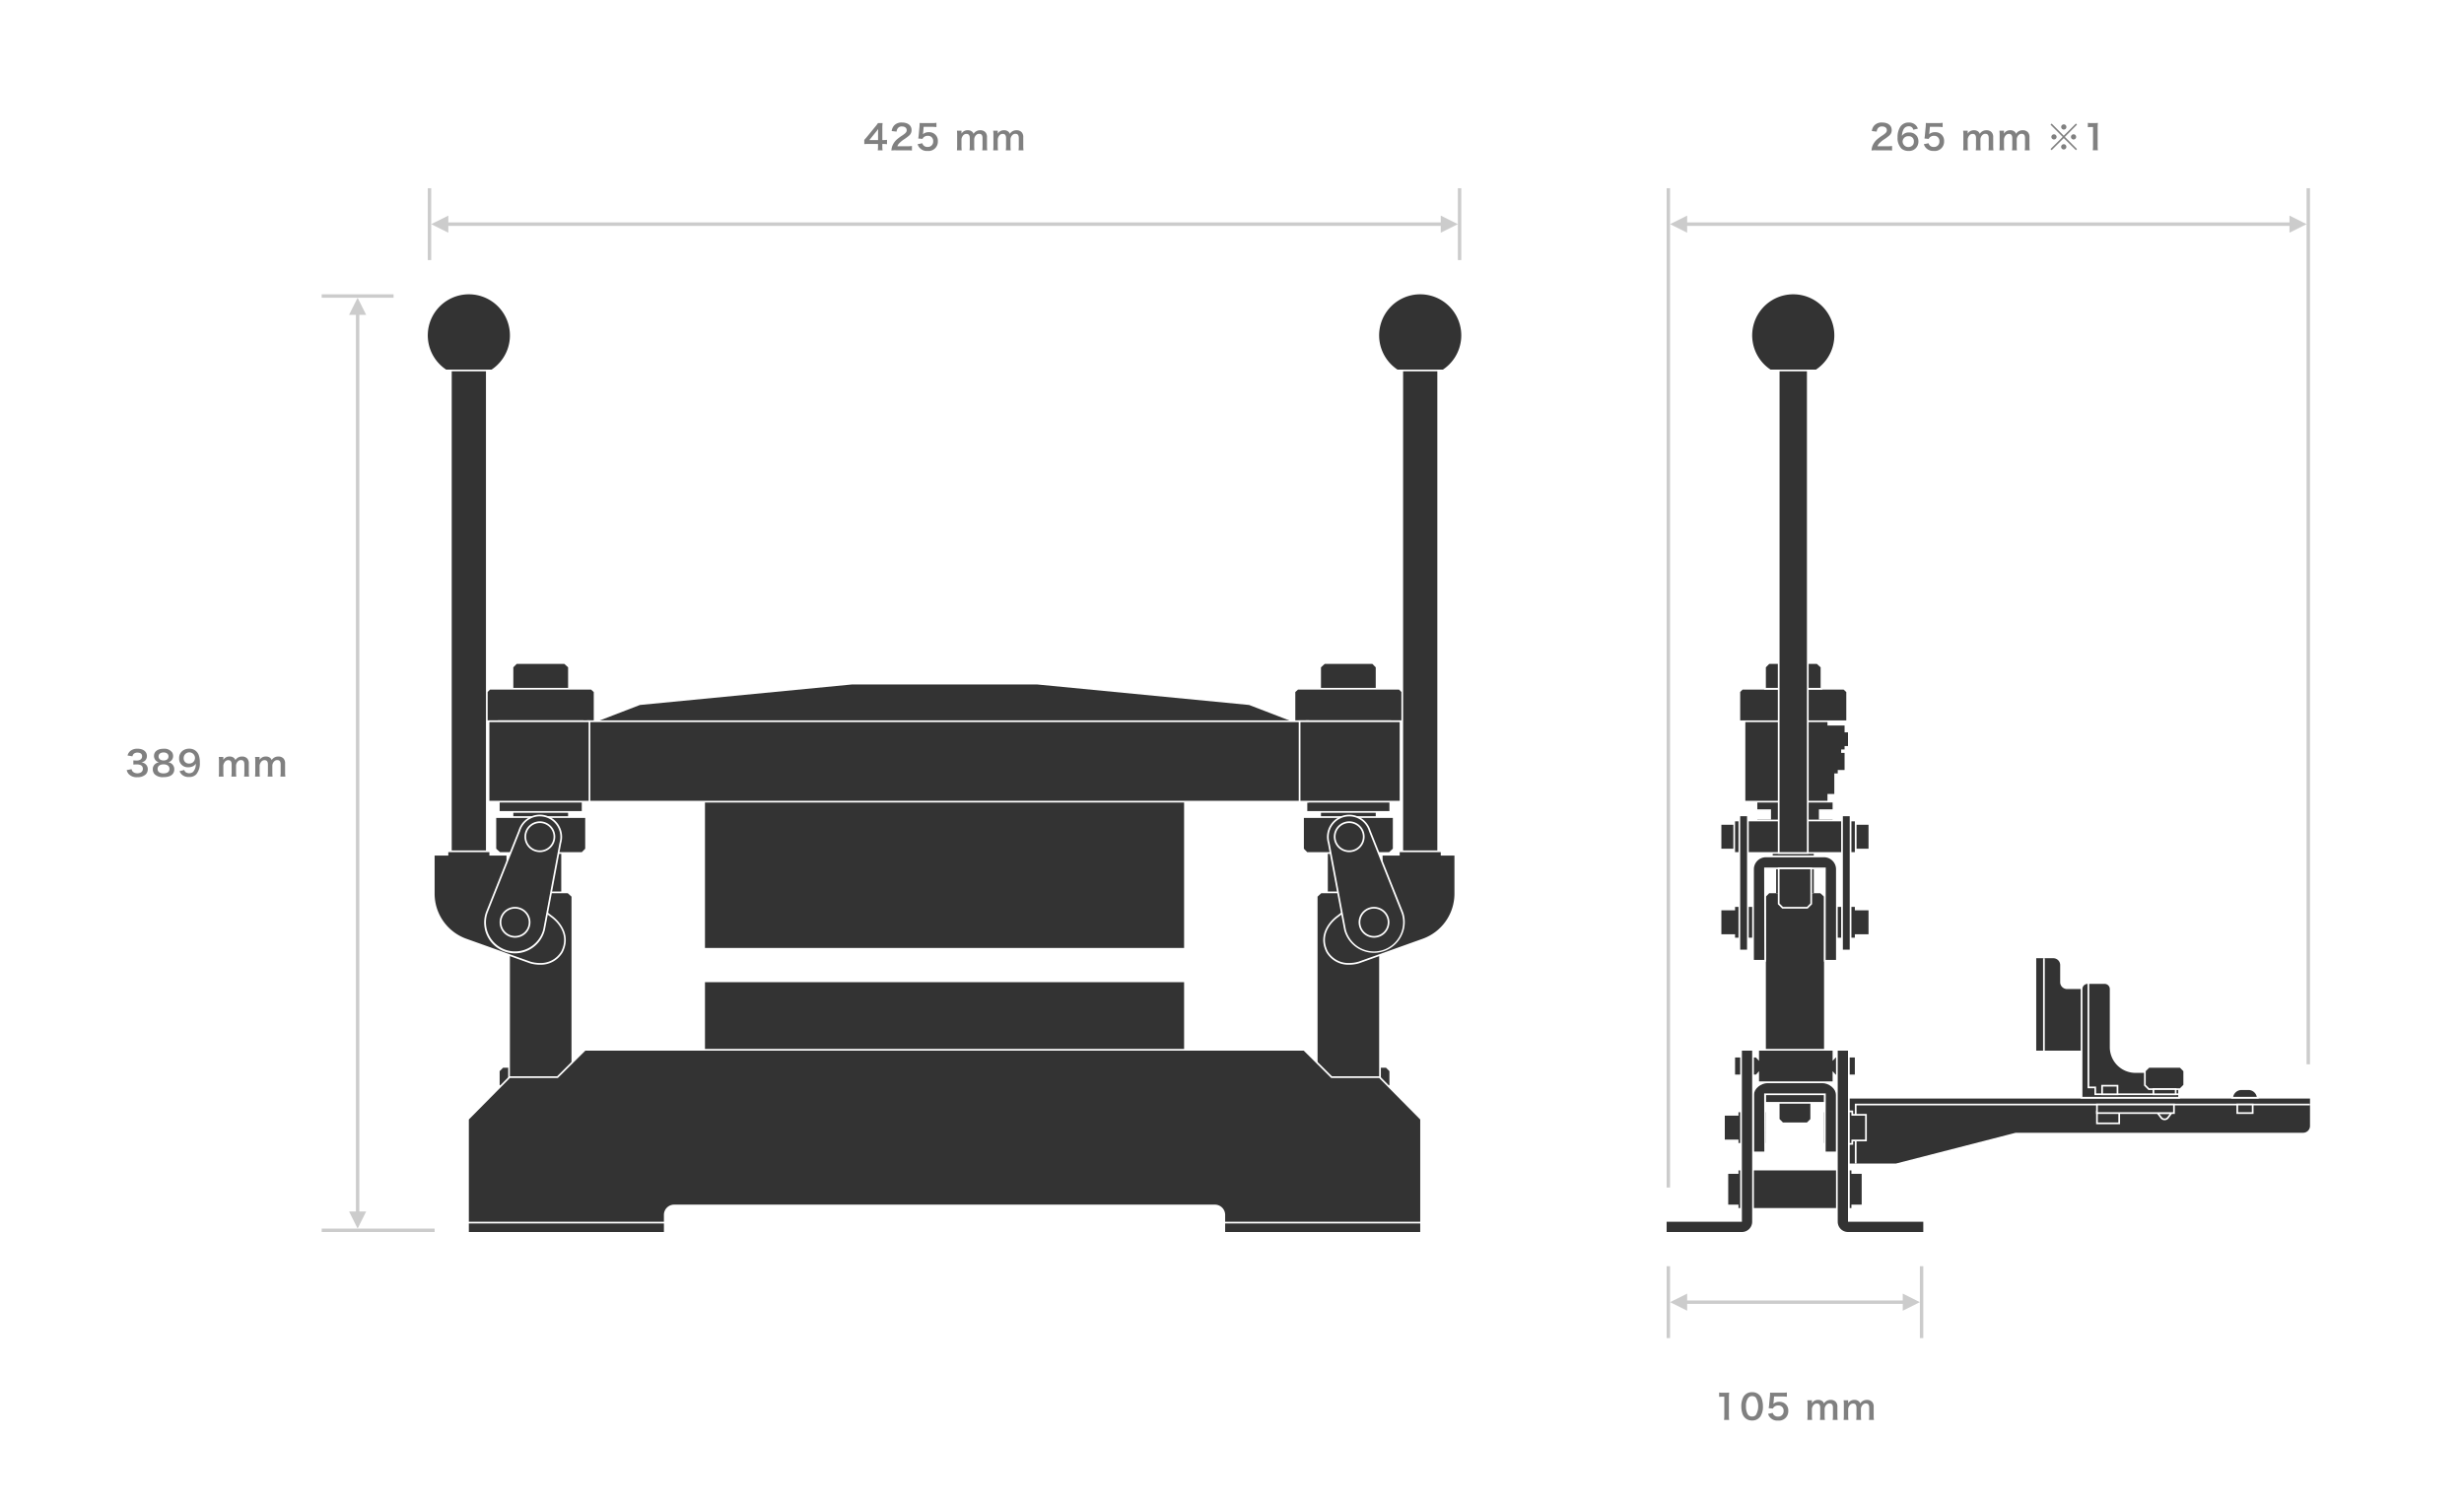 <svg id="レイヤー_1" data-name="レイヤー 1" xmlns="http://www.w3.org/2000/svg" width="720" height="440" viewBox="0 0 720 440">
  <defs>
    <style>
      .cls-1 {
        fill: #333;
      }

      .cls-2 {
        fill: #fff;
      }

      .cls-3 {
        fill: gray;
      }

      .cls-4 {
        fill: #ccc;
      }
    </style>
  </defs>
  <g>
    <g>
      <polygon class="cls-1" points="142.25 210.75 142.25 202.102 143.085 201.25 172.809 201.25 173.75 202.11 173.75 210.75 142.25 210.75"/>
      <path class="cls-2" d="M172.712,201.5l.788.72v8.28h-31v-8.3l.69-.7h29.522m.194-.5H142.98l-.98,1v9h32v-9l-1.094-1Z"/>
    </g>
    <polygon class="cls-1" points="151 318 147 318 146 317 146 313 147 312 151 312 151 318"/>
    <rect class="cls-1" x="150" y="237" width="16" height="2"/>
    <rect class="cls-1" x="152" y="249" width="12" height="12"/>
    <g>
      <polygon class="cls-1" points="148.75 323.25 148.75 261.898 149.875 260.75 166.003 260.75 167.25 261.89 167.25 323.25 148.75 323.25"/>
      <path class="cls-2" d="M165.906,261,167,262v61H149V262l.98-1h15.926m.194-.5H149.77l-.147.15-.98,1-.143.146v61.7h19V261.78l-.163-.149-1.094-1-.143-.131Z"/>
    </g>
    <rect class="cls-1" x="132" y="108" width="10" height="141"/>
    <g>
      <path class="cls-1" d="M157.766,281.645a9.8,9.8,0,0,1-2.845-.408l-18.713-6.683a14.282,14.282,0,0,1-9.458-13.42V249.75h4v-1h12.5v1h5v4.311a7.8,7.8,0,0,0,3.024,6.143l9.878,7.6c.049.031,6.135,4.183,3.072,10.31a7.172,7.172,0,0,1-6.458,3.533Z"/>
      <path class="cls-2" d="M143,249v1h5v4.061a8,8,0,0,0,3.122,6.341L161,268s6,4,3,10a6.908,6.908,0,0,1-6.235,3.395A9.645,9.645,0,0,1,155,281l-18.709-6.682A14,14,0,0,1,127,261.134V250h4v-1h12m.5-.5h-13v1h-4v11.634a14.531,14.531,0,0,0,9.623,13.655l18.709,6.682a10.064,10.064,0,0,0,2.933.424,7.4,7.4,0,0,0,6.664-3.638c3.179-6.355-3.088-10.631-3.152-10.673l-9.85-7.579a7.544,7.544,0,0,1-2.927-5.944V249.5h-5v-1Z"/>
    </g>
    <g>
      <polygon class="cls-1" points="145.997 249.25 144.75 248.11 144.75 238.75 171.25 238.75 171.25 248.102 170.125 249.25 145.997 249.25"/>
      <path class="cls-2" d="M171,239v9l-.98,1H146.094L145,248v-9h26m.5-.5h-27v9.72l.163.149,1.094,1,.143.131h24.33l.147-.15.98-1,.143-.146v-9.7Z"/>
    </g>
    <g>
      <rect class="cls-1" x="145.75" y="210.75" width="24.5" height="26.5"/>
      <path class="cls-2" d="M170,211v26H146V211h24m.5-.5h-25v27h25v-27Z"/>
    </g>
    <rect class="cls-1" x="137" y="357" width="57" height="3"/>
    <g>
      <path class="cls-1" d="M130.295,108.25l-.063-.042a12.245,12.245,0,1,1,13.547,0l-.063.042Z"/>
      <path class="cls-2" d="M137,86a12,12,0,0,1,6.64,22H130.37A12,12,0,0,1,137,86m0-.5a12.5,12.5,0,0,0-6.906,22.917l.126.083h13.571l.126-.084A12.5,12.5,0,0,0,137,85.5Z"/>
    </g>
    <polygon class="cls-1" points="150 195 150.98 194 164.906 194 166 195 166 201 150 201 150 195"/>
    <g>
      <g>
        <path class="cls-1" d="M150.5,278.252a8.781,8.781,0,0,1-2.489-.362,8.752,8.752,0,0,1-5.9-10.875c.037-.124.081-.244.126-.364l.045-.122,9.476-23.776a6.242,6.242,0,0,1,7.76-4.195,6.249,6.249,0,0,1,4.218,7.767l-4.722,25.149-.03.133c-.028.126-.056.252-.093.378a8.8,8.8,0,0,1-8.386,6.267Z"/>
        <path class="cls-2" d="M157.74,238.549a6,6,0,0,1,5.755,7.7l-4.727,25.174c-.038.162-.07.324-.118.486a8.5,8.5,0,1,1-16.3-4.828c.048-.162.11-.316.166-.472l9.473-23.768a6,6,0,0,1,5.751-4.3m0-.5a6.537,6.537,0,0,0-6.23,4.655l-9.458,23.725-.052.139c-.046.123-.091.247-.129.376a9,9,0,1,0,17.258,5.112c.038-.128.068-.257.1-.386l.03-.129,4.727-25.17a6.5,6.5,0,0,0-6.242-8.322Z"/>
      </g>
      <g>
        <circle class="cls-1" cx="157.75" cy="244.5" r="4.25"/>
        <path class="cls-2" d="M157.75,240.5a4,4,0,1,1-4,4,4,4,0,0,1,4-4m0-.5a4.5,4.5,0,1,0,4.5,4.5,4.505,4.505,0,0,0-4.5-4.5Z"/>
      </g>
      <g>
        <circle class="cls-1" cx="150.5" cy="269.5" r="4.25"/>
        <path class="cls-2" d="M150.5,265.5a4,4,0,1,1-4,4,4,4,0,0,1,4-4m0-.5a4.5,4.5,0,1,0,4.5,4.5,4.505,4.505,0,0,0-4.5-4.5Z"/>
      </g>
    </g>
    <g>
      <polygon class="cls-1" points="378.25 210.75 378.25 202.11 379.191 201.25 408.915 201.25 409.75 202.102 409.75 210.75 378.25 210.75"/>
      <path class="cls-2" d="M408.81,201.5l.69.7v8.3h-31v-8.28l.788-.72H408.81m.21-.5H379.094L378,202v9h32v-9l-.98-1Z"/>
    </g>
    <polygon class="cls-1" points="401 318 405 318 406 317 406 313 405 312 401 312 401 318"/>
    <rect class="cls-1" x="386" y="237" width="16" height="2" transform="translate(788 476) rotate(-180)"/>
    <rect class="cls-1" x="388" y="249" width="12" height="12" transform="translate(788 510) rotate(-180)"/>
    <g>
      <polygon class="cls-1" points="384.75 323.25 384.75 261.89 385.997 260.75 402.125 260.75 403.25 261.898 403.25 323.25 384.75 323.25"/>
      <path class="cls-2" d="M402.02,261l.98,1v61H385V262l1.094-1H402.02m.21-.5H385.9l-.143.131-1.094,1-.163.149V323.5h19V261.8l-.143-.146-.98-1-.147-.15Z"/>
    </g>
    <rect class="cls-1" x="410" y="108" width="10" height="141" transform="translate(830 357) rotate(-180)"/>
    <g>
      <path class="cls-1" d="M394.234,281.645a7.162,7.162,0,0,1-6.448-3.517c-3.073-6.143,3.013-10.295,3.075-10.336l9.864-7.588a7.8,7.8,0,0,0,3.025-6.143V249.75h5v-1h12.5v1h4v11.384a14.282,14.282,0,0,1-9.458,13.42l-18.708,6.681A9.78,9.78,0,0,1,394.234,281.645Z"/>
      <path class="cls-2" d="M421,249v1h4v11.134a14,14,0,0,1-9.291,13.184L397,281a9.645,9.645,0,0,1-2.765.395A6.908,6.908,0,0,1,388,278c-3-6,3-10,3-10l9.878-7.6A8,8,0,0,0,404,254.061V250h5v-1h12m.5-.5h-13v1h-5v4.561a7.544,7.544,0,0,1-2.927,5.944l-9.878,7.6c-.036.022-6.3,4.3-3.142,10.62a7.417,7.417,0,0,0,6.682,3.671,10.052,10.052,0,0,0,2.923-.421l18.719-6.685a14.531,14.531,0,0,0,9.623-13.655V249.5h-4v-1Z"/>
    </g>
    <g>
      <polygon class="cls-1" points="381.875 249.25 380.75 248.102 380.75 238.75 407.25 238.75 407.25 248.11 406.003 249.25 381.875 249.25"/>
      <path class="cls-2" d="M407,239v9l-1.094,1H381.98l-.98-1v-9h26m.5-.5h-27v9.7l.143.146.98,1,.147.15H406.1l.143-.131,1.094-1,.163-.149V238.5Z"/>
    </g>
    <g>
      <rect class="cls-1" x="381.75" y="210.75" width="24.5" height="26.5"/>
      <path class="cls-2" d="M406,211v26H382V211h24m.5-.5h-25v27h25v-27Z"/>
    </g>
    <rect class="cls-1" x="358" y="357" width="57" height="3" transform="translate(773 717) rotate(-180)"/>
    <rect class="cls-1" x="206" y="234" width="140" height="43"/>
    <rect class="cls-1" x="206" y="287" width="140" height="20"/>
    <g>
      <path class="cls-1" d="M357.75,357.25V355a2.753,2.753,0,0,0-2.75-2.75H197a2.753,2.753,0,0,0-2.75,2.75v2.25h-57.5V327.022L148.9,314.75h14l8.049-8H381.054l8.049,8h14l12.146,12.272V357.25Z"/>
      <path class="cls-2" d="M380.951,307,389,315h14l12,12.125V357H358v-2a3,3,0,0,0-3-3H197a3,3,0,0,0-3,3v2H137V327.125L149,315h14l8.049-8h209.9m.206-.5H170.843l-.146.145-7.9,7.855h-14l-.146.148-12,12.125-.145.146V357.5h58V355a2.5,2.5,0,0,1,2.5-2.5H355a2.5,2.5,0,0,1,2.5,2.5v2.5h58V326.919l-.145-.146-12-12.125-.146-.148h-14l-7.9-7.855-.146-.145Z"/>
    </g>
    <g>
      <path class="cls-1" d="M408.284,108.25l-.063-.042a12.256,12.256,0,1,1,13.547,0l-.063.042Z"/>
      <path class="cls-2" d="M415,86a12,12,0,0,1,6.63,22H408.36A12,12,0,0,1,415,86m0-.5a12.5,12.5,0,0,0-6.917,22.916l.126.084H421.78l.126-.083A12.5,12.5,0,0,0,415,85.5Z"/>
    </g>
    <polygon class="cls-1" points="402 195 401.02 194 387.094 194 386 195 386 201 402 201 402 195"/>
    <polygon class="cls-1" points="365 206 303 200 275.864 200 249 200 187 206 174 211 378 211 365 206"/>
    <g>
      <g>
        <path class="cls-1" d="M401.5,278.252a8.8,8.8,0,0,1-8.386-6.267c-.037-.126-.065-.252-.093-.378l-.028-.123-4.73-25.184a6.247,6.247,0,0,1,4.224-7.742,6.243,6.243,0,0,1,7.767,4.217l9.466,23.746.048.13c.045.12.089.24.126.364a8.752,8.752,0,0,1-5.9,10.875A8.781,8.781,0,0,1,401.5,278.252Z"/>
        <path class="cls-2" d="M394.26,238.549a6,6,0,0,1,5.751,4.3l9.473,23.768c.056.156.118.31.166.472a8.5,8.5,0,1,1-16.3,4.828c-.048-.162-.08-.324-.118-.486l-4.727-25.174a6,6,0,0,1,5.755-7.7m0-.5a6.5,6.5,0,0,0-6.242,8.322l4.723,25.149.034.15c.028.129.058.258.1.386a9,9,0,0,0,17.258-5.112c-.038-.129-.083-.253-.129-.377l-.046-.123-9.479-23.783a6.519,6.519,0,0,0-6.215-4.612Z"/>
      </g>
      <g>
        <circle class="cls-1" cx="394.25" cy="244.5" r="4.25"/>
        <path class="cls-2" d="M394.25,240.5a4,4,0,1,1-4,4,4,4,0,0,1,4-4m0-.5a4.5,4.5,0,1,0,4.5,4.5,4.505,4.505,0,0,0-4.5-4.5Z"/>
      </g>
      <g>
        <circle class="cls-1" cx="401.5" cy="269.5" r="4.25"/>
        <path class="cls-2" d="M401.5,265.5a4,4,0,1,1-4,4,4,4,0,0,1,4-4m0-.5a4.5,4.5,0,1,0,4.5,4.5,4.505,4.505,0,0,0-4.5-4.5Z"/>
      </g>
    </g>
    <g>
      <rect class="cls-1" x="171.75" y="210.75" width="210.5" height="23.5"/>
      <path class="cls-2" d="M382,211v23H172V211H382m.5-.5h-211v24h211v-24Z"/>
    </g>
    <g>
      <rect class="cls-1" x="142.75" y="210.75" width="29.5" height="23.5"/>
      <path class="cls-2" d="M172,211v23H143V211h29m.5-.5h-30v24h30v-24Z"/>
    </g>
    <g>
      <rect class="cls-1" x="379.75" y="210.75" width="29.5" height="23.5"/>
      <path class="cls-2" d="M409,211v23H380V211h29m.5-.5h-30v24h30v-24Z"/>
    </g>
  </g>
  <g>
    <g>
      <path class="cls-1" d="M539.75,340.25v-19.5h135.5V329a2.253,2.253,0,0,1-2.25,2.25H589l-34.968,9Z"/>
      <path class="cls-2" d="M675,321v8a2,2,0,0,1-2,2H589l-35,9H540V321H675m.5-.5h-136v20h14.563l.062-.016,34.938-8.984H673a2.5,2.5,0,0,0,2.5-2.5v-8.5Z"/>
    </g>
    <polygon class="cls-2" points="542.5 340 542 340 542 322.5 675 322.5 675 323 542.5 323 542.5 340"/>
    <g>
      <path class="cls-1" d="M608.25,320.75V289a1.752,1.752,0,0,1,1.75-1.75h5a1.752,1.752,0,0,1,1.75,1.75v17a7.258,7.258,0,0,0,7.25,7.25h12.75v7.5Z"/>
      <path class="cls-2" d="M615,287.5a1.5,1.5,0,0,1,1.5,1.5v17a7.509,7.509,0,0,0,7.5,7.5h12.5v7h-28V289a1.5,1.5,0,0,1,1.5-1.5h5m0-.5h-5a2,2,0,0,0-2,2v32h29v-8H624a7,7,0,0,1-7-7V289a2,2,0,0,0-2-2Z"/>
    </g>
    <path class="cls-1" d="M595,280h5a2,2,0,0,1,2,2v5a2,2,0,0,0,2,2h4v18H595Z"/>
    <rect class="cls-2" x="597" y="280" width="0.5" height="27"/>
    <polygon class="cls-2" points="637 319.5 637 320 612 320 612 318 610 318 610 287 610.5 287 610.5 317.5 612.5 317.5 612.5 319.5 637 319.5"/>
    <g>
      <rect class="cls-1" x="612.75" y="324.75" width="6.5" height="3.5"/>
      <path class="cls-2" d="M619,325v3h-6v-3h6m.5-.5h-7v4h7v-4Z"/>
    </g>
    <g>
      <rect class="cls-1" x="614.25" y="317.25" width="4.5" height="2.5"/>
      <path class="cls-2" d="M618.5,317.5v2h-4v-2h4m.5-.5h-5v3h5v-3Z"/>
    </g>
    <g>
      <rect class="cls-1" x="653.75" y="322.75" width="4.5" height="2.5"/>
      <path class="cls-2" d="M658,323v2h-4v-2h4m.5-.5h-5v3h5v-3Z"/>
    </g>
    <g>
      <path class="cls-1" d="M652.262,320.75a2.752,2.752,0,0,1,2.738-2.5h2a2.752,2.752,0,0,1,2.738,2.5Z"/>
      <path class="cls-2" d="M657,318.5a2.505,2.505,0,0,1,2.45,2h-6.9a2.505,2.505,0,0,1,2.45-2h2m0-.5h-2a3,3,0,0,0-3,3h8a3,3,0,0,0-3-3Z"/>
    </g>
    <g>
      <polygon class="cls-1" points="627.896 318.25 626.75 317.104 626.75 312.896 627.897 311.75 637.104 311.75 638.25 312.896 638.25 317.104 637.101 318.25 627.896 318.25"/>
      <path class="cls-2" d="M637,312l1,1v4l-1,1h-9l-1-1v-4l1-1h9m.207-.5h-9.413l-.146.146-1,1-.147.147v4.414l.146.147,1,1,.147.146H637.2l.146-.146,1-1,.147-.146v-4.415l-.146-.147-1-1-.147-.146Z"/>
    </g>
    <g>
      <rect class="cls-1" x="629.25" y="318.25" width="6.5" height="1.5"/>
      <path class="cls-2" d="M635.5,318.5v1h-6v-1h6m.5-.5h-7v2h7v-2Z"/>
    </g>
    <g>
      <path class="cls-1" d="M632.51,327.083a1.242,1.242,0,0,1-1-.493l-1.019-1.34h4l-.979,1.326A1.241,1.241,0,0,1,632.51,327.083Z"/>
      <path class="cls-2" d="M634,325.5l-.686.928a1,1,0,0,1-1.6.011L631,325.5h3m.991-.5h-5l.611.8.714.938a1.5,1.5,0,0,0,2.4-.016l.686-.928.589-.8Z"/>
    </g>
    <rect class="cls-1" x="518" y="249" width="12" height="1"/>
    <g>
      <polygon class="cls-1" points="513.25 248.75 513.25 239.25 517.25 239.25 517.25 236.75 513.25 236.75 513.25 234.25 535.75 234.25 535.75 236.75 531.75 236.75 531.75 239.25 535.75 239.25 535.75 248.75 513.25 248.75"/>
      <path class="cls-2" d="M535.5,234.5v2h-4v3h4v9h-22v-9h4v-3h-4v-2h22m.5-.5H513v3h4v2h-4v10h23V239h-4v-2h4v-3Z"/>
    </g>
    <polygon class="cls-1" points="528 328 521 328 520 327 520 322 529 322 529 327 528 328"/>
    <rect class="cls-1" x="503" y="266" width="43" height="7"/>
    <rect class="cls-1" x="507" y="265" width="35" height="9"/>
    <g>
      <polygon class="cls-1" points="515.75 322.25 515.75 261.898 516.875 260.75 532.003 260.75 533.25 261.89 533.25 322.25 515.75 322.25"/>
      <path class="cls-2" d="M531.906,261,533,262v60H516V262l.98-1h14.926m.194-.5H516.77l-.147.15-.98,1-.143.146v60.7h18V261.78l-.163-.149-1.094-1-.143-.131Z"/>
    </g>
    <polygon class="cls-1" points="516 325 516 334 508 334 508 333 504 333 504 326 508 326 508 325 516 325"/>
    <g>
      <polygon class="cls-1" points="532.75 334.25 532.75 324.75 541.25 324.75 541.25 325.75 545.25 325.75 545.25 333.25 541.25 333.25 541.25 334.25 532.75 334.25"/>
      <path class="cls-2" d="M541,325v1h4v7h-4v1h-8v-9h8m.5-.5h-9v10h9v-1h4v-8h-4v-1Z"/>
    </g>
    <polygon class="cls-1" points="541 343 541 342 508 342 508 343 505 343 505 352 508 352 508 353 541 353 541 352 544 352 544 343 541 343"/>
    <rect class="cls-1" x="503" y="241" width="43" height="7"/>
    <g>
      <rect class="cls-1" x="506.75" y="239.75" width="35.5" height="9.5"/>
      <path class="cls-2" d="M542,240v9H507v-9h35m.5-.5h-36v10h36v-10Z"/>
    </g>
    <g>
      <polygon class="cls-1" points="508.25 210.75 508.25 202.102 509.085 201.25 538.809 201.25 539.75 202.11 539.75 210.75 508.25 210.75"/>
      <path class="cls-2" d="M538.712,201.5l.788.72v8.28h-31v-8.3l.69-.7h29.522m.194-.5H508.98l-.98,1v9h32v-9l-1.094-1Z"/>
    </g>
    <g>
      <polygon class="cls-1" points="515.75 201.25 515.75 194.898 516.875 193.75 531.003 193.75 532.25 194.89 532.25 201.25 515.75 201.25"/>
      <path class="cls-2" d="M530.906,194,532,195v6H516v-6l.98-1h13.926m.194-.5H516.77l-.147.15-.98,1-.143.146v6.7h17v-6.72l-.163-.149-1.094-1-.143-.131Z"/>
    </g>
    <g>
      <path class="cls-1" d="M533.22,280.75l.03-27h-17.5l.051,27H512.25V254a3.754,3.754,0,0,1,3.75-3.75h17a3.754,3.754,0,0,1,3.75,3.75v26.75Z"/>
      <path class="cls-2" d="M533,250.5a3.5,3.5,0,0,1,3.5,3.5v26.5h-3.03l.03-26.5v-.5h-18v.5l.051,26.5H512.5V254a3.5,3.5,0,0,1,3.5-3.5h17m0-.5H516a4,4,0,0,0-4,4v27h4.052L516,254h17l-.031,27H537V254a4,4,0,0,0-4-4Z"/>
    </g>
    <g>
      <path class="cls-1" d="M533.22,336.75l.03-17h-17.5l.052,17H512.25V320c0-2.146,2.244-3.75,4.25-3.75h16c2.006,0,4.25,1.6,4.25,3.75v16.75Z"/>
      <path class="cls-2" d="M532.5,316.5c1.85,0,4,1.529,4,3.5v16.5h-3.03l.03-16.5v-.5h-18l0,.5.05,16.5H512.5V320c0-1.971,2.15-3.5,4-3.5h16m0-.5h-16c-2.209,0-4.5,1.791-4.5,4v17h4.052L516,320h17l-.031,17H537V320c0-2.209-2.291-4-4.5-4Z"/>
    </g>
    <rect class="cls-1" x="519" y="254" width="11" height="7"/>
    <g>
      <polygon class="cls-1" points="520.896 265.25 519.75 264.104 519.75 253.75 529.25 253.75 529.25 264.104 528.104 265.25 520.896 265.25"/>
      <path class="cls-2" d="M529,254v10l-1,1h-7l-1-1V254h9m.5-.5h-10v10.707l.146.147,1,1,.147.146h7.414l.147-.146,1-1,.146-.147V253.5Z"/>
    </g>
    <polygon class="cls-1" points="540 214 540 218 539 218 539 219 538 219 538 220 539 220 539 225 537 225 537 226 536 226 536 232 534 232 534 234 510 234 510 211 534 211 534 212 539 212 539 214 540 214"/>
    <g>
      <polygon class="cls-1" points="513.75 316.25 513.75 313.658 513.225 314.25 506.75 314.25 506.75 308.75 513.177 308.75 513.75 309.365 513.75 306.75 535.75 306.75 535.75 309.365 536.323 308.75 542.25 308.75 542.25 314.25 536.275 314.25 535.75 313.658 535.75 316.25 513.75 316.25"/>
      <path class="cls-2" d="M535.5,307v3l.932-1H542v5h-5.613l-.887-1v3H514v-3l-.887,1H507v-5h6.068l.932,1v-3h21.5m.5-.5H513.5v2.23l-.066-.071-.149-.159H506.5v6h6.837l.15-.168.013-.015V316.5H536v-2.183l.013.015.15.168H542.5v-6h-6.285l-.149.159-.066.071V306.5Z"/>
    </g>
    <g>
      <g>
        <path class="cls-1" d="M486.75,360.25v-3.5h22v-50h3.5V357a3.254,3.254,0,0,1-3.25,3.25Z"/>
        <path class="cls-2" d="M512,307v50a3,3,0,0,1-3,3H487v-3h22V307h3m.5-.5h-4v50h-22v4H509a3.5,3.5,0,0,0,3.5-3.5V306.5Z"/>
      </g>
      <g>
        <path class="cls-1" d="M540,360.25a3.254,3.254,0,0,1-3.25-3.25V306.75h3.5v50h22v3.5Z"/>
        <path class="cls-2" d="M540,307v50h22v3H540a3,3,0,0,1-3-3V307h3m.5-.5h-4V357a3.5,3.5,0,0,0,3.5,3.5h22.5v-4h-22v-50Z"/>
      </g>
    </g>
    <g>
      <rect class="cls-1" x="519.75" y="107.75" width="8.5" height="141.5"/>
      <path class="cls-2" d="M528,108V249h-8V108h8m.5-.5h-9v142h9v-142Z"/>
    </g>
    <g>
      <path class="cls-1" d="M517.295,108.25l-.063-.042a12.245,12.245,0,1,1,13.547,0l-.063.042Z"/>
      <path class="cls-2" d="M524,86a12,12,0,0,1,6.64,22H517.37A12,12,0,0,1,524,86m0-.5a12.5,12.5,0,0,0-6.906,22.917l.126.083h13.571l.126-.084A12.5,12.5,0,0,0,524,85.5Z"/>
    </g>
    <g>
      <rect class="cls-1" x="508.25" y="238.25" width="2.5" height="39.5"/>
      <path class="cls-2" d="M510.5,238.5v39h-2v-39h2m.5-.5h-3v40h3V238Z"/>
    </g>
    <g>
      <rect class="cls-1" x="538.25" y="238.25" width="2.5" height="39.5"/>
      <path class="cls-2" d="M540.5,238.5v39h-2v-39h2m.5-.5h-3v40h3V238Z"/>
    </g>
    <g>
      <rect class="cls-1" x="612.75" y="322.75" width="22.5" height="2.5"/>
      <path class="cls-2" d="M635,323v2H613v-2h22m.5-.5h-23v3h23v-3Z"/>
    </g>
  </g>
  <g>
    <path class="cls-3" d="M38.449,224.751a1.3,1.3,0,0,0,.47.819,1.881,1.881,0,0,0,1.21.39c.989,0,1.618-.509,1.618-1.3a1.164,1.164,0,0,0-.559-1.05,2.6,2.6,0,0,0-1.15-.239,8.532,8.532,0,0,0-1.069.05v-1.24a6.849,6.849,0,0,0,.969.05c1,0,1.589-.46,1.589-1.229,0-.69-.469-1.079-1.319-1.079a1.67,1.67,0,0,0-1.089.309,1.469,1.469,0,0,0-.42.77l-1.429-.24a2.482,2.482,0,0,1,.95-1.429,3.242,3.242,0,0,1,1.959-.55c1.669,0,2.748.84,2.748,2.139a1.823,1.823,0,0,1-.69,1.469,2.456,2.456,0,0,1-.969.39,2.1,2.1,0,0,1,1.429.67,1.921,1.921,0,0,1,.48,1.379,2.115,2.115,0,0,1-.6,1.459,3.451,3.451,0,0,1-2.459.81,3.119,3.119,0,0,1-2.538-.95,2.631,2.631,0,0,1-.559-1.119Z"/>
    <path class="cls-3" d="M45.49,222.2a1.914,1.914,0,0,1-.49-1.319c0-1.279,1.079-2.089,2.788-2.089a2.8,2.8,0,0,1,2.529,1.09,1.963,1.963,0,0,1,.27,1,1.853,1.853,0,0,1-1.44,1.869,2,2,0,0,1,1.78,2.029c0,1.489-1.119,2.309-3.168,2.309a3.438,3.438,0,0,1-2.53-.8,2.076,2.076,0,0,1-.579-1.5,1.893,1.893,0,0,1,.82-1.639,2.165,2.165,0,0,1,.989-.4A1.912,1.912,0,0,1,45.49,222.2Zm4.028,2.479c0-.829-.65-1.329-1.73-1.329s-1.738.509-1.738,1.339.639,1.3,1.719,1.3C48.888,225.99,49.518,225.521,49.518,224.681Zm-3.179-3.658c0,.729.56,1.189,1.47,1.189.889,0,1.428-.449,1.428-1.179,0-.71-.559-1.159-1.449-1.159S46.339,220.323,46.339,221.023Z"/>
    <path class="cls-3" d="M53.84,224.991a1.644,1.644,0,0,0,.309.55,1.792,1.792,0,0,0,2.279,0,3.289,3.289,0,0,0,.78-2.379,1.948,1.948,0,0,1-.53.569,2.706,2.706,0,0,1-1.619.46,2.5,2.5,0,0,1-2.719-2.628,2.636,2.636,0,0,1,1.269-2.349,3.267,3.267,0,0,1,1.749-.44,2.834,2.834,0,0,1,2.749,1.969,6.4,6.4,0,0,1,.29,2.069,5.041,5.041,0,0,1-1.059,3.468,2.769,2.769,0,0,1-2.129.76,2.884,2.884,0,0,1-1.929-.58,2.835,2.835,0,0,1-.82-1.109Zm3.138-3.508a1.654,1.654,0,0,0-3.308.03,1.493,1.493,0,0,0,1.589,1.6A1.639,1.639,0,0,0,56.978,221.483Z"/>
    <path class="cls-3" d="M63.921,226.92a10.1,10.1,0,0,0,.069-1.3v-3.139a8.766,8.766,0,0,0-.069-1.3H65.26v.509c0,.06,0,.21-.01.371a2.013,2.013,0,0,1,1.858-1,1.794,1.794,0,0,1,1.29.45,1.289,1.289,0,0,1,.379.6,2.326,2.326,0,0,1,.84-.789,2.208,2.208,0,0,1,1.119-.26,1.973,1.973,0,0,1,1.5.57,2.072,2.072,0,0,1,.47,1.519v2.469a8.265,8.265,0,0,0,.079,1.3H71.326a7.788,7.788,0,0,0,.08-1.3v-2.239c0-.88-.309-1.279-.979-1.279a1.157,1.157,0,0,0-.82.3,1.9,1.9,0,0,0-.629,1.24v1.979a9.777,9.777,0,0,0,.07,1.3h-1.44a8.133,8.133,0,0,0,.08-1.3v-2.239c0-.84-.32-1.259-.969-1.259a1.238,1.238,0,0,0-1.03.519,2.269,2.269,0,0,0-.429,1v1.979a10.214,10.214,0,0,0,.07,1.3Z"/>
    <path class="cls-3" d="M74.521,226.92a10.281,10.281,0,0,0,.069-1.3v-3.139a8.907,8.907,0,0,0-.069-1.3h1.338v.509c0,.06,0,.21-.009.371a2.013,2.013,0,0,1,1.858-1,1.794,1.794,0,0,1,1.29.45,1.289,1.289,0,0,1,.379.6,2.318,2.318,0,0,1,.84-.789,2.208,2.208,0,0,1,1.119-.26,1.973,1.973,0,0,1,1.5.57,2.072,2.072,0,0,1,.47,1.519v2.469a8.146,8.146,0,0,0,.079,1.3H81.926a7.9,7.9,0,0,0,.08-1.3v-2.239c0-.88-.31-1.279-.98-1.279a1.153,1.153,0,0,0-.819.3,1.892,1.892,0,0,0-.63,1.24v1.979a9.949,9.949,0,0,0,.07,1.3H78.208a8.133,8.133,0,0,0,.08-1.3v-2.239c0-.84-.32-1.259-.97-1.259a1.236,1.236,0,0,0-1.029.519,2.269,2.269,0,0,0-.43,1v1.979a10.2,10.2,0,0,0,.071,1.3Z"/>
  </g>
  <g>
    <path class="cls-3" d="M259.182,42.141a7.689,7.689,0,0,0-1-.07h-.361v.709a6.3,6.3,0,0,0,.08,1.14h-1.419a6.379,6.379,0,0,0,.08-1.16v-.689H253.8c-.59,0-.909.01-1.249.04v-1.23c.34-.369.449-.5.8-.919l2.369-2.9a9.523,9.523,0,0,0,.829-1.1h1.35a14.046,14.046,0,0,0-.071,1.689v3.278h.351a6.447,6.447,0,0,0,1.009-.07Zm-2.609-3.268a11.317,11.317,0,0,1,.05-1.2,10.876,10.876,0,0,1-.68.89l-1.919,2.378h2.549Z"/>
    <path class="cls-3" d="M261.755,43.92a9.2,9.2,0,0,0-1.289.05,5.065,5.065,0,0,1,.26-1.28,4.926,4.926,0,0,1,1.369-1.959,13.79,13.79,0,0,1,1.649-1.209c.919-.629,1.2-.959,1.2-1.469,0-.679-.53-1.1-1.38-1.1a1.409,1.409,0,0,0-1.268.589,1.91,1.91,0,0,0-.311.92l-1.428-.17a2.989,2.989,0,0,1,.689-1.6,2.905,2.905,0,0,1,2.289-.89c1.749,0,2.828.84,2.828,2.209a2.025,2.025,0,0,1-.71,1.6,12.437,12.437,0,0,1-1.678,1.229,8.748,8.748,0,0,0-1.19,1,2.392,2.392,0,0,0-.569.9h2.8a10.7,10.7,0,0,0,1.46-.079v1.318c-.471-.039-.87-.059-1.51-.059Z"/>
    <path class="cls-3" d="M269.515,41.851a1.369,1.369,0,0,0,.3.58,1.517,1.517,0,0,0,1.23.509,1.55,1.55,0,0,0,1.639-1.649,1.491,1.491,0,0,0-1.569-1.609,1.755,1.755,0,0,0-1.239.46,1.136,1.136,0,0,0-.3.45l-1.25-.12c.1-.71.111-.76.13-1.04l.231-2.478c.009-.181.029-.52.04-1.02.3.02.529.03,1.059.03h2.458a7.614,7.614,0,0,0,1.39-.08v1.26a9.449,9.449,0,0,0-1.38-.081H269.9l-.159,1.75c-.011.08-.03.219-.06.419a2.462,2.462,0,0,1,1.709-.609,2.568,2.568,0,0,1,1.949.749,2.461,2.461,0,0,1,.71,1.879,2.718,2.718,0,0,1-3.009,2.849,2.783,2.783,0,0,1-2.908-1.959Z"/>
    <path class="cls-3" d="M279.616,43.92a10.083,10.083,0,0,0,.07-1.3V39.482a8.741,8.741,0,0,0-.07-1.3h1.339v.509c0,.06,0,.21-.01.371a2.015,2.015,0,0,1,1.859-1,1.8,1.8,0,0,1,1.29.45,1.3,1.3,0,0,1,.379.6,2.318,2.318,0,0,1,.84-.789,2.205,2.205,0,0,1,1.119-.26,1.975,1.975,0,0,1,1.5.57,2.072,2.072,0,0,1,.469,1.519v2.469a8.265,8.265,0,0,0,.079,1.3h-1.459a7.774,7.774,0,0,0,.081-1.3V40.382c0-.88-.31-1.279-.98-1.279a1.153,1.153,0,0,0-.819.3,1.892,1.892,0,0,0-.63,1.24v1.979a9.777,9.777,0,0,0,.07,1.3H283.3a8.252,8.252,0,0,0,.08-1.3V40.382c0-.84-.321-1.259-.97-1.259a1.235,1.235,0,0,0-1.029.519,2.258,2.258,0,0,0-.43,1v1.979a10.4,10.4,0,0,0,.07,1.3Z"/>
    <path class="cls-3" d="M290.216,43.92a10.1,10.1,0,0,0,.069-1.3V39.482a8.766,8.766,0,0,0-.069-1.3h1.339v.509c0,.06,0,.21-.01.371a2.013,2.013,0,0,1,1.858-1,1.794,1.794,0,0,1,1.29.45,1.289,1.289,0,0,1,.379.6,2.326,2.326,0,0,1,.84-.789,2.208,2.208,0,0,1,1.119-.26,1.973,1.973,0,0,1,1.5.57,2.072,2.072,0,0,1,.47,1.519v2.469a8.265,8.265,0,0,0,.079,1.3h-1.459a7.788,7.788,0,0,0,.08-1.3V40.382c0-.88-.309-1.279-.979-1.279a1.157,1.157,0,0,0-.82.3,1.9,1.9,0,0,0-.63,1.24v1.979a9.76,9.76,0,0,0,.071,1.3H293.9a8.133,8.133,0,0,0,.08-1.3V40.382c0-.84-.32-1.259-.969-1.259a1.238,1.238,0,0,0-1.03.519,2.269,2.269,0,0,0-.429,1v1.979a10.214,10.214,0,0,0,.07,1.3Z"/>
  </g>
  <polygon class="cls-4" points="421 65 131 65 131 63 126 65.5 131 68 131 66 421 66 421 68 426 65.5 421 63 421 65"/>
  <polygon class="cls-4" points="104 92 104 354 102 354 104.5 359 107 354 105 354 105 92 107 92 104.5 87 102 92 104 92"/>
  <rect class="cls-4" x="125" y="55" width="1" height="21"/>
  <rect class="cls-4" x="426" y="55" width="1" height="21"/>
  <g>
    <path class="cls-3" d="M503.774,414.92a8.3,8.3,0,0,0,.08-1.3v-5.508h-.48a8.674,8.674,0,0,0-1.029.061V406.9a5.551,5.551,0,0,0,1,.06h.919a7.257,7.257,0,0,0,1.019-.05,15.3,15.3,0,0,0-.08,1.649v5.058a8.5,8.5,0,0,0,.08,1.3Z"/>
    <path class="cls-3" d="M509.875,414.27a2.787,2.787,0,0,1-.659-1.009,6.668,6.668,0,0,1-.391-2.3,5.871,5.871,0,0,1,.611-2.769,2.839,2.839,0,0,1,2.547-1.388,2.907,2.907,0,0,1,2.11.808,2.816,2.816,0,0,1,.659,1.01,6.718,6.718,0,0,1,.391,2.318,5.246,5.246,0,0,1-.741,2.959,2.834,2.834,0,0,1-2.428,1.18A2.877,2.877,0,0,1,509.875,414.27Zm3.188-.77a5.044,5.044,0,0,0,0-5.127,1.447,1.447,0,0,0-1.089-.42,1.346,1.346,0,0,0-1.12.51,3.735,3.735,0,0,0-.66,2.43,4.5,4.5,0,0,0,.51,2.378,1.466,1.466,0,0,0,1.279.649A1.448,1.448,0,0,0,513.063,413.5Z"/>
    <path class="cls-3" d="M518.015,412.852a1.371,1.371,0,0,0,.3.579,1.517,1.517,0,0,0,1.23.509,1.55,1.55,0,0,0,1.639-1.649,1.491,1.491,0,0,0-1.569-1.609,1.755,1.755,0,0,0-1.239.46,1.122,1.122,0,0,0-.3.45l-1.25-.12c.1-.71.111-.76.13-1.04l.231-2.479c.009-.18.029-.519.04-1.019.3.02.529.03,1.059.03h2.458a7.721,7.721,0,0,0,1.39-.079v1.259a9.591,9.591,0,0,0-1.38-.081H518.4l-.159,1.75c-.011.08-.03.219-.06.419a2.462,2.462,0,0,1,1.709-.609,2.568,2.568,0,0,1,1.949.749,2.459,2.459,0,0,1,.71,1.879,2.718,2.718,0,0,1-3.009,2.849,2.783,2.783,0,0,1-2.908-1.959Z"/>
    <path class="cls-3" d="M528.116,414.92a10.083,10.083,0,0,0,.07-1.3v-3.139a8.717,8.717,0,0,0-.07-1.3h1.339v.508c0,.06,0,.21-.01.371a2.015,2.015,0,0,1,1.859-1,1.8,1.8,0,0,1,1.29.45,1.3,1.3,0,0,1,.379.6,2.314,2.314,0,0,1,.84-.79,2.215,2.215,0,0,1,1.119-.259,1.975,1.975,0,0,1,1.5.57,2.071,2.071,0,0,1,.469,1.519v2.469a8.265,8.265,0,0,0,.079,1.3h-1.459a7.774,7.774,0,0,0,.081-1.3v-2.239c0-.88-.31-1.279-.98-1.279a1.153,1.153,0,0,0-.819.3,1.889,1.889,0,0,0-.63,1.24v1.979a9.777,9.777,0,0,0,.07,1.3H531.8a8.26,8.26,0,0,0,.08-1.3v-2.239c0-.84-.321-1.259-.97-1.259a1.236,1.236,0,0,0-1.029.52,2.248,2.248,0,0,0-.43,1v1.979a10.4,10.4,0,0,0,.07,1.3Z"/>
    <path class="cls-3" d="M538.716,414.92a10.1,10.1,0,0,0,.069-1.3v-3.139a8.742,8.742,0,0,0-.069-1.3h1.339v.508c0,.06,0,.21-.01.371a2.013,2.013,0,0,1,1.858-1,1.794,1.794,0,0,1,1.29.45,1.289,1.289,0,0,1,.379.6,2.321,2.321,0,0,1,.84-.79,2.218,2.218,0,0,1,1.119-.259,1.973,1.973,0,0,1,1.5.57,2.071,2.071,0,0,1,.47,1.519v2.469a8.265,8.265,0,0,0,.079,1.3h-1.459a7.788,7.788,0,0,0,.08-1.3v-2.239c0-.88-.309-1.279-.979-1.279a1.157,1.157,0,0,0-.82.3,1.9,1.9,0,0,0-.63,1.24v1.979a9.76,9.76,0,0,0,.071,1.3H542.4a8.141,8.141,0,0,0,.08-1.3v-2.239c0-.84-.32-1.259-.969-1.259a1.239,1.239,0,0,0-1.03.52,2.26,2.26,0,0,0-.429,1v1.979a10.214,10.214,0,0,0,.07,1.3Z"/>
  </g>
  <g>
    <path class="cls-3" d="M548.159,43.92a9.208,9.208,0,0,0-1.289.05,5.11,5.11,0,0,1,.26-1.28,4.936,4.936,0,0,1,1.369-1.959,13.879,13.879,0,0,1,1.649-1.209c.919-.629,1.2-.959,1.2-1.469,0-.679-.531-1.1-1.38-1.1a1.411,1.411,0,0,0-1.269.589,1.9,1.9,0,0,0-.31.92l-1.429-.17a3,3,0,0,1,.689-1.6,2.905,2.905,0,0,1,2.289-.89c1.75,0,2.829.84,2.829,2.209a2.028,2.028,0,0,1-.71,1.6,12.493,12.493,0,0,1-1.679,1.229,8.748,8.748,0,0,0-1.19,1,2.417,2.417,0,0,0-.569.9h2.8a10.7,10.7,0,0,0,1.46-.079v1.318c-.471-.039-.87-.059-1.51-.059Z"/>
    <path class="cls-3" d="M559.077,37.913a1.258,1.258,0,0,0-1.339-1.009,1.659,1.659,0,0,0-1.569,1.039,4.409,4.409,0,0,0-.41,1.769,2.32,2.32,0,0,1,2.139-1,2.6,2.6,0,0,1,2.319,1.19,2.871,2.871,0,0,1,.359,1.5,2.692,2.692,0,0,1-2.9,2.7,3.149,3.149,0,0,1-2.029-.66,4.384,4.384,0,0,1-1.159-3.348A5.443,5.443,0,0,1,555.31,37a2.837,2.837,0,0,1,2.438-1.189,2.754,2.754,0,0,1,2.049.76,2.891,2.891,0,0,1,.63,1.019ZM555.959,41.4a1.693,1.693,0,0,0,3.059.88,1.715,1.715,0,0,0,.229-.91,1.443,1.443,0,0,0-1.579-1.569A1.612,1.612,0,0,0,555.959,41.4Z"/>
    <path class="cls-3" d="M563.539,41.851a1.369,1.369,0,0,0,.3.58,1.513,1.513,0,0,0,1.229.509,1.549,1.549,0,0,0,1.639-1.649,1.49,1.49,0,0,0-1.568-1.609,1.756,1.756,0,0,0-1.24.46,1.135,1.135,0,0,0-.3.45l-1.25-.12c.1-.71.11-.76.129-1.04l.231-2.478c.01-.181.029-.52.04-1.02.3.02.529.03,1.059.03h2.459a7.609,7.609,0,0,0,1.389-.08v1.26a9.44,9.44,0,0,0-1.38-.081h-2.348l-.159,1.75c-.011.08-.031.219-.061.419a2.463,2.463,0,0,1,1.709-.609,2.566,2.566,0,0,1,1.949.749,2.461,2.461,0,0,1,.71,1.879,2.718,2.718,0,0,1-3.009,2.849,2.922,2.922,0,0,1-2.278-.87,2.953,2.953,0,0,1-.63-1.089Z"/>
    <path class="cls-3" d="M573.641,43.92a10.281,10.281,0,0,0,.069-1.3V39.482a8.907,8.907,0,0,0-.069-1.3h1.338v.509c0,.06,0,.21-.009.371a2.014,2.014,0,0,1,1.858-1,1.794,1.794,0,0,1,1.29.45,1.289,1.289,0,0,1,.379.6,2.318,2.318,0,0,1,.84-.789,2.208,2.208,0,0,1,1.119-.26,1.973,1.973,0,0,1,1.5.57,2.072,2.072,0,0,1,.47,1.519v2.469a8.146,8.146,0,0,0,.079,1.3h-1.459a7.9,7.9,0,0,0,.08-1.3V40.382c0-.88-.31-1.279-.98-1.279a1.153,1.153,0,0,0-.819.3,1.9,1.9,0,0,0-.63,1.24v1.979a9.76,9.76,0,0,0,.071,1.3h-1.44a8.133,8.133,0,0,0,.08-1.3V40.382c0-.84-.32-1.259-.97-1.259a1.237,1.237,0,0,0-1.029.519,2.269,2.269,0,0,0-.43,1v1.979a10.2,10.2,0,0,0,.071,1.3Z"/>
    <path class="cls-3" d="M584.24,43.92a10.083,10.083,0,0,0,.07-1.3V39.482a8.741,8.741,0,0,0-.07-1.3h1.339v.509c0,.06,0,.21-.01.371a2.016,2.016,0,0,1,1.859-1,1.8,1.8,0,0,1,1.29.45,1.3,1.3,0,0,1,.379.6,2.318,2.318,0,0,1,.84-.789,2.205,2.205,0,0,1,1.119-.26,1.975,1.975,0,0,1,1.5.57,2.072,2.072,0,0,1,.469,1.519v2.469a8.265,8.265,0,0,0,.079,1.3h-1.458a7.9,7.9,0,0,0,.08-1.3V40.382c0-.88-.31-1.279-.98-1.279a1.153,1.153,0,0,0-.819.3,1.892,1.892,0,0,0-.63,1.24v1.979a9.777,9.777,0,0,0,.07,1.3h-1.439a8.252,8.252,0,0,0,.08-1.3V40.382c0-.84-.32-1.259-.97-1.259a1.235,1.235,0,0,0-1.029.519,2.258,2.258,0,0,0-.43,1v1.979a10.4,10.4,0,0,0,.07,1.3Z"/>
    <path class="cls-3" d="M606.6,36.1l.32.33L603.367,40l3.548,3.548-.32.33-3.548-3.518-3.538,3.518-.33-.33L602.728,40l-3.549-3.568.33-.33,3.538,3.548Zm-5.647,3.888a.762.762,0,0,1-.76.77.777.777,0,0,1-.769-.77.765.765,0,0,1,1.529,0Zm2.859,2.918a.775.775,0,0,1-.76.77.771.771,0,0,1-.069-1.539.036.036,0,0,1,.029.01c.01.01.01.01.02.01l.02-.02A.761.761,0,0,1,603.807,42.91Zm.009-5.806a.761.761,0,0,1-.759.769.777.777,0,0,1-.77-.769.769.769,0,0,1,.77-.76A.759.759,0,0,1,603.816,37.1Zm2.849,2.9a.76.76,0,1,1-.76-.76A.76.76,0,0,1,606.665,40Z"/>
    <path class="cls-3" d="M611.519,43.92a8.43,8.43,0,0,0,.079-1.3V37.113h-.48a8.889,8.889,0,0,0-1.029.06V35.9a5.551,5.551,0,0,0,1,.06h.919a7.248,7.248,0,0,0,1.019-.05,15.3,15.3,0,0,0-.08,1.649v5.058a8.5,8.5,0,0,0,.08,1.3Z"/>
  </g>
  <polygon class="cls-4" points="556 380 493 380 493 378 488 380.5 493 383 493 381 556 381 556 383 561 380.5 556 378 556 380"/>
  <polygon class="cls-4" points="669 65 493 65 493 63 488 65.5 493 68 493 66 669 66 669 68 674 65.5 669 63 669 65"/>
  <rect class="cls-4" x="487" y="370" width="1" height="21"/>
  <rect class="cls-4" x="561" y="370" width="1" height="21"/>
  <rect class="cls-4" x="674" y="55" width="1" height="256"/>
  <rect class="cls-4" x="94" y="359" width="33" height="1"/>
  <rect class="cls-4" x="94" y="86" width="21" height="1"/>
  <rect class="cls-4" x="487" y="55" width="1" height="292"/>
</svg>
